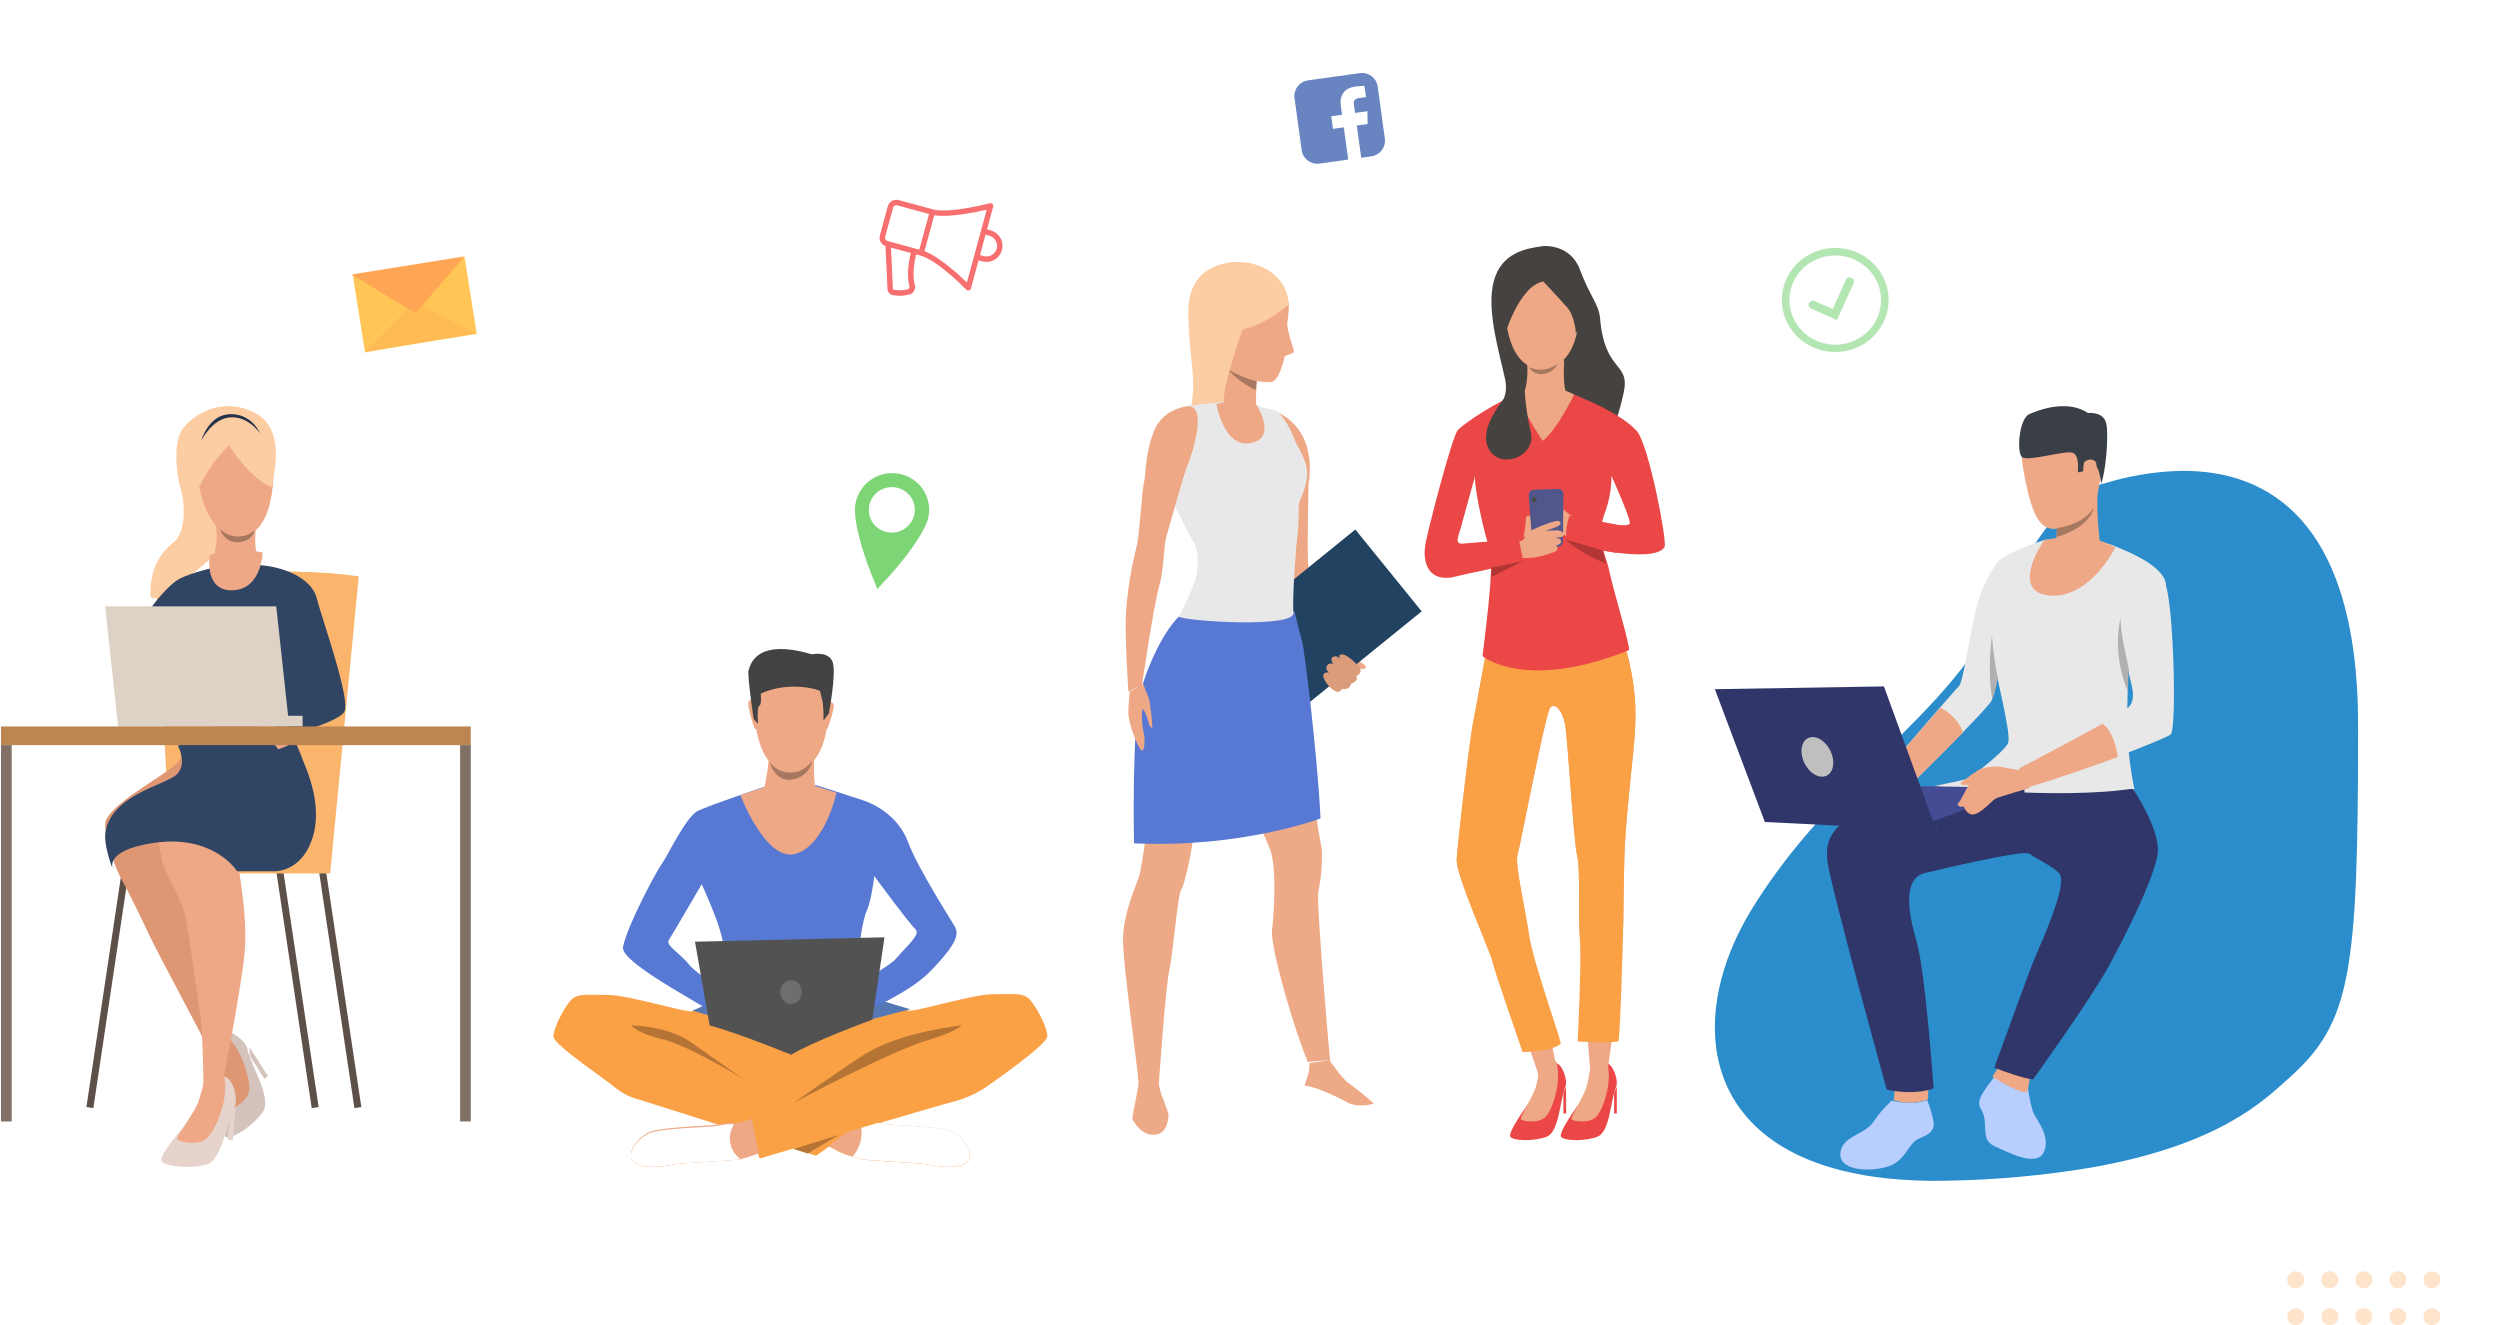 <svg width="881" height="467" viewBox="0 0 881 467" fill="none" xmlns="http://www.w3.org/2000/svg">
<g opacity="0.8" filter="url(#filter0_d)">
<path d="M479.251 25.766L460.928 28.32C457.894 28.743 455.77 31.549 456.187 34.585L458.705 52.914C459.123 55.95 461.923 58.07 464.958 57.647L475.111 56.232L473.55 44.871L469.733 45.403L469.125 40.974L472.942 40.442L472.493 37.177C471.974 33.397 474.019 31.01 477.397 30.539C479 30.316 480.409 30.236 480.818 30.237L481.361 34.19L479.035 34.533C477.184 34.791 476.958 35.698 477.134 36.978L477.522 39.803L481.893 39.194L481.929 43.704L478.131 44.233L479.692 55.593L483.28 55.093C486.315 54.67 488.438 51.864 488.021 48.828L485.503 30.499C485.086 27.463 482.285 25.343 479.251 25.766Z" fill="#4267B2"/>
</g>
<g filter="url(#filter1_d)">
<path d="M349.113 77.197L347.813 76.844L349.997 68.808C350.041 68.644 350.041 68.473 349.998 68.31C349.955 68.146 349.87 67.998 349.751 67.878C349.631 67.758 349.483 67.672 349.32 67.627C349.157 67.583 348.986 67.583 348.822 67.626C348.678 67.661 334.472 71.339 328.789 69.795L316.666 66.501C315.873 66.287 315.028 66.396 314.315 66.804C313.602 67.212 313.081 67.886 312.864 68.679L310.063 78.986C309.858 79.743 309.948 80.55 310.315 81.244C310.681 81.938 311.298 82.466 312.039 82.723L312.746 97.643C312.734 98.157 312.891 98.661 313.193 99.077C313.495 99.494 313.926 99.799 314.418 99.947C314.523 99.975 314.629 99.996 314.736 100.008C316.568 100.376 318.461 100.317 320.267 99.836C320.605 99.778 320.932 99.662 321.232 99.495C321.277 99.469 321.32 99.439 321.361 99.406C321.856 99.004 322.212 98.458 322.38 97.843C322.547 97.228 322.516 96.576 322.292 95.979C321.986 94.959 321.472 91.015 322.838 85.658L324.426 86.089C330.468 87.741 340.458 97.984 340.54 98.106C340.659 98.225 340.806 98.312 340.969 98.356C341.131 98.4 341.303 98.401 341.466 98.359C341.629 98.316 341.778 98.232 341.898 98.114C342.018 97.996 342.105 97.848 342.15 97.686L344.848 87.755L346.148 88.108C347.595 88.501 349.139 88.303 350.44 87.558C351.741 86.813 352.693 85.582 353.086 84.135C353.479 82.688 353.281 81.144 352.536 79.844C351.791 78.542 350.56 77.591 349.113 77.197ZM320.42 96.557L320.436 96.607C320.52 96.818 320.537 97.049 320.485 97.27C320.434 97.492 320.317 97.692 320.15 97.845C320.03 97.893 319.905 97.928 319.778 97.948L319.659 97.981C319.231 98.124 317.634 98.552 314.995 98.1L314.93 98.082C314.76 98.066 314.636 97.862 314.635 97.573L314 83.266L320.965 85.159C319.62 90.402 319.903 94.826 320.443 96.564L320.42 96.557ZM323.958 83.978L312.745 80.931C312.445 80.849 312.189 80.652 312.034 80.382C311.88 80.111 311.839 79.791 311.92 79.49L314.721 69.183C314.803 68.883 315 68.627 315.271 68.472C315.541 68.318 315.861 68.277 316.162 68.358L327.397 71.411L323.958 83.978ZM345.956 76.34L340.733 95.561C337.974 92.872 331.054 86.449 325.785 84.519L329.225 71.858C334.505 72.759 343.925 70.767 347.706 69.9L345.956 76.34ZM346.63 86.245L345.353 85.898L347.308 78.701L348.608 79.055C349.563 79.314 350.375 79.942 350.866 80.8C351.358 81.658 351.488 82.676 351.229 83.63C350.97 84.585 350.342 85.397 349.484 85.888C348.625 86.38 347.607 86.51 346.653 86.251L346.63 86.245Z" fill="#F76F6F"/>
</g>
<g filter="url(#filter2_d)">
<path d="M327.212 181.898C327.834 178.527 327.075 175.055 325.104 172.247C323.133 169.44 320.11 167.526 316.701 166.926C313.292 166.327 309.776 167.091 306.926 169.051C304.076 171.011 302.126 174.006 301.504 177.378C301.355 177.993 301.284 178.624 301.292 179.256C301.288 179.696 301.281 180.121 301.308 180.556C301.487 184.547 302.885 192.72 309.191 207.565C320.405 195.807 324.628 188.545 326.244 185.001C326.425 184.607 326.584 184.203 326.723 183.793C326.967 183.184 327.132 182.547 327.212 181.898ZM312.811 187.575C311.235 187.297 309.779 186.563 308.628 185.467C307.476 184.371 306.68 182.961 306.34 181.415C306 179.87 306.131 178.257 306.716 176.78C307.301 175.304 308.315 174.03 309.629 173.118C310.943 172.207 312.499 171.699 314.101 171.658C315.703 171.618 317.28 172.047 318.631 172.891C319.983 173.735 321.05 174.957 321.698 176.403C322.346 177.848 322.546 179.452 322.272 181.014C322.089 182.059 321.698 183.059 321.122 183.955C320.546 184.852 319.797 185.628 318.917 186.238C318.038 186.848 317.045 187.28 315.997 187.51C314.949 187.739 313.866 187.761 312.811 187.575Z" fill="#7DD576"/>
</g>
<g filter="url(#filter3_d)">
<path d="M647.351 112.762L638.225 108.768C638.048 108.691 637.887 108.58 637.752 108.442C637.617 108.303 637.511 108.139 637.44 107.96C637.296 107.597 637.303 107.193 637.458 106.835C637.614 106.478 637.906 106.196 638.27 106.053C638.634 105.91 639.04 105.916 639.399 106.071L645.846 108.858L650.499 98.582C650.66 98.225 650.956 97.947 651.323 97.809C651.69 97.67 652.097 97.682 652.455 97.843C652.812 98.003 653.091 98.298 653.231 98.663C653.37 99.028 653.357 99.434 653.197 99.79L647.351 112.762Z" fill="#B4E6B3"/>
</g>
<g filter="url(#filter4_d)">
<path d="M657.565 120.715C654.52 122.801 650.91 123.96 647.189 124.045C643.469 124.131 639.806 123.139 636.664 121.195C633.522 119.251 631.042 116.443 629.537 113.125C628.033 109.807 627.571 106.129 628.211 102.556C628.851 98.982 630.563 95.674 633.132 93.049C635.7 90.424 639.01 88.6 642.641 87.809C646.273 87.018 650.064 87.294 653.535 88.602C657.005 89.911 660 92.194 662.14 95.161C665.004 99.143 666.132 104.07 665.274 108.861C664.416 113.651 661.644 117.915 657.565 120.715ZM637.474 92.863C634.862 94.65 632.853 97.152 631.7 100.053C630.547 102.954 630.303 106.123 630.998 109.159C631.693 112.195 633.296 114.962 635.604 117.11C637.913 119.258 640.823 120.691 643.967 121.226C647.11 121.762 650.346 121.377 653.265 120.119C656.184 118.862 658.655 116.789 660.365 114.163C662.076 111.536 662.948 108.474 662.873 105.364C662.798 102.254 661.779 99.236 659.944 96.691C657.474 93.292 653.726 90.983 649.518 90.266C645.309 89.549 640.98 90.482 637.474 92.863Z" fill="#B4E6B3"/>
</g>
<g filter="url(#filter5_d)">
<path d="M163.735 90.706L124.323 96.949L128.598 123.931L168.01 117.688L163.735 90.706Z" fill="#FFC655"/>
<path d="M128.22 124.236L145.975 106.535L167.854 117.422L128.22 124.236Z" fill="#FFBC55"/>
<path d="M163.731 90.335L146.466 110.368L123.934 96.713L163.731 90.335Z" fill="#FFA655"/>
</g>
<g filter="url(#filter6_d)">
<path d="M831 251.882C831 339.296 828.514 356.409 806.557 375.992C797.954 383.665 782.142 399.591 736.488 407.526C720.05 410.248 703.434 411.766 686.774 412.067C679.399 412.282 672.017 412.005 664.679 411.239C659.402 410.68 654.169 409.758 649.019 408.479C598.849 395.92 595.162 352.959 617.05 316.828C622.811 307.475 629.303 298.592 636.466 290.262C647.21 277.593 658.727 266.345 669.167 255.843C678.834 246.183 687.478 237.129 693.789 228.242C696.343 224.704 698.558 220.933 700.404 216.98C700.809 216.06 701.219 215.182 701.633 214.344C703.014 211.502 704.395 208.824 705.776 206.161C708.413 201.261 711.093 196.776 713.689 192.76C715.746 189.558 717.762 186.647 719.613 184.08C723.044 179.254 726.77 174.645 730.771 170.279C730.771 170.279 731.365 170.003 732.456 169.547C733.036 169.299 733.768 169.009 734.624 168.678L735.715 168.264L736.916 167.822L738.118 167.408L739.637 166.898L740.59 166.594L741.17 166.415H741.391C749.553 163.869 758.009 162.384 766.551 161.999C795.303 160.881 831.041 175.082 831 251.882Z" fill="#2B8DCB"/>
</g>
<path d="M714.693 383.503C715.031 386.291 715.6 389.048 716.395 391.749C717.365 394.268 722.639 400.102 720.403 405.694C717.984 411.757 707.464 405.909 703.16 404.063C698.856 402.218 699.841 398.849 699.391 394.74C698.941 390.631 696.831 390.523 697.605 387.626C698.378 384.729 703.076 379.219 703.076 379.219L714.693 383.503Z" fill="#B7CEFF"/>
<path d="M704.74 375.455C704.74 375.455 702.057 379.334 702.141 379.45C702.224 379.565 713.616 386.686 714.412 384.414C714.85 382.937 715.15 381.42 715.307 379.884L704.74 375.455Z" fill="#EEA886"/>
<path d="M666.599 387.862C664.144 390.124 661.966 392.668 660.109 395.44C657.03 400.031 648.876 400.278 648.532 406.554C648.189 412.831 659.628 413.023 665.637 410.981C671.645 408.939 672.512 402.758 676.183 401.278C679.854 399.798 681.682 398.537 681.421 395.522C680.953 392.832 680.183 390.203 679.125 387.684C677.952 388.059 676.752 388.348 675.536 388.547C672.54 388.77 669.527 388.539 666.599 387.862Z" fill="#B7CEFF"/>
<path d="M707.782 216.866C707.782 216.866 705.493 230.531 703.67 239.467C703.231 241.985 702.613 244.469 701.82 246.9C701.285 248.048 696.981 252.653 691.718 258.064C682.466 267.56 670.239 279.516 670.239 279.516L665.456 270.471C665.456 270.471 676.311 257.777 683.672 249.319C687.085 245.397 689.73 242.391 690.224 241.954C691.759 240.587 693.555 227.06 696.063 215.924C697.317 209.69 699.887 203.793 703.602 198.625L707.782 216.866Z" fill="#E8E8E8"/>
<path d="M691.792 258.132C682.514 267.598 670.253 279.515 670.253 279.515L665.456 270.499C665.456 270.499 676.342 257.846 683.724 249.416C685.583 250.268 687.254 251.477 688.639 252.973C690.024 254.469 691.096 256.223 691.792 258.132Z" fill="#EEA886"/>
<path d="M667.854 382.98L667.337 387.645C671.29 389.02 675.517 388.945 679.432 387.431L679.564 383.286L667.854 382.98Z" fill="#EEA886"/>
<path d="M752.155 278.027C752.499 279.258 688.97 278.027 688.97 278.027C688.97 278.027 706.543 265.176 707.686 261.745C708.829 258.315 703.169 237.717 702.48 231.022C701.902 225.654 700.428 201.667 703.94 198.002C707.452 194.336 720.865 190.158 720.865 190.158L740.146 190.878C742.033 191.276 743.877 191.855 745.654 192.607C747.927 193.672 760.969 198.334 763.076 204.863C765.183 211.392 750.075 232.419 750.075 232.419L750.006 234.909C750.006 236.97 749.855 240.11 749.786 243.513C749.689 247.926 749.593 252.767 749.593 256.323C749.824 263.618 750.681 270.88 752.155 278.027Z" fill="#E8E8E8"/>
<path d="M751.698 278.106C751.698 278.106 760.345 290.76 760.455 299.393C760.565 308.026 745.117 336.957 742.79 341.088C735.754 353.536 716.478 380.367 716.478 380.367C716.478 380.367 713.159 380.285 702.778 376.25C702.778 376.25 715.61 340.813 717.235 337.135C724.119 321.53 727.975 310.468 725.661 307.792C723.348 305.116 717.015 302.426 715.197 300.848C713.38 299.269 681.477 306.859 678.145 307.71C669.499 309.947 673.437 324.948 675.392 331.673C678.6 342.927 681.395 383.565 681.395 383.565C681.395 383.565 675.227 386.186 664.872 383.976C664.872 383.976 644.605 310.592 643.958 303.291C643.311 295.989 642.98 283.953 692.933 274.812L751.698 278.106Z" fill="#303669"/>
<path d="M725.955 148.101C725.955 148.101 709.233 144.249 713.052 165.707C716.872 187.165 720.898 188.846 730.983 184.406C741.069 179.966 740.176 166.197 740.684 159.474C741.192 152.751 731.286 148.339 725.955 148.101Z" fill="#EEA886"/>
<path d="M721.891 195.871C721.891 195.871 729.18 203.683 740.703 196.583C740.703 196.583 738.12 179.632 739.486 171.382C740.851 163.133 724.447 184.174 724.447 184.174C724.663 184.283 724.799 185.077 724.839 186.199C724.864 187.319 724.805 188.439 724.663 189.551C724.325 192.287 723.487 195.187 721.891 195.871Z" fill="#EEA886"/>
<path d="M740.41 170.406C740.41 170.406 739.976 163.766 737.496 163.532C735.017 163.299 734.695 165.993 734.695 165.993L732.202 166.461C732.202 166.461 732.986 160.645 730.521 159.587C728.055 158.528 714.538 162.79 712.563 161.085C710.588 159.381 711.512 147.585 715.098 145.963C718.684 144.341 728.56 140.725 735.801 145.537C735.801 145.537 741.404 144.904 742.287 149.372C743.169 153.84 741.951 167.079 740.41 170.406Z" fill="#3A3F47"/>
<path d="M724.713 189.218C736.949 185.747 737.867 178.974 737.881 178.871C733.858 185.274 724.88 186.08 724.88 186.08C724.91 187.129 724.854 188.177 724.713 189.218Z" fill="#A77860"/>
<path d="M745.406 192.961C745.406 192.961 736.574 211.001 722.31 209.86C708.046 208.719 719.882 190.553 720.527 190.384C721.171 190.215 735.133 186.624 745.406 192.961Z" fill="#EEA886"/>
<path d="M681.445 277.027C681.445 277.027 725.369 282.025 751.99 277.853L701.146 271.99C701.146 271.99 700.829 273.211 681.445 277.027Z" fill="#E8E8E8"/>
<path d="M714.517 269.168L711.544 270.831C711.544 270.831 712.222 276.054 713.852 277.633L717.188 276.691C717.188 276.691 716.498 270.969 714.517 269.168Z" fill="#EEA886"/>
<path d="M764.992 258.77C764.347 259.526 755.737 262.99 746.016 266.728C732.738 271.841 717.772 276.693 717.772 276.693L714.366 269.381C714.366 269.381 730.047 260.859 740.634 254.867C745.645 252.05 749.504 249.782 750.053 249.26C751.756 247.638 752.195 245.026 750.945 240.491C749.696 235.955 746.826 215.078 746.483 212.632C746.14 210.186 747.293 203.698 753.348 203.369C759.404 203.039 762.534 204.743 762.534 204.743C762.534 204.743 764.058 205.375 765.198 220.15C766.338 234.925 766.53 256.984 764.992 258.77Z" fill="#E8E8E8"/>
<path d="M750.109 235.24C750.109 237.284 749.956 240.398 749.886 243.772C743.864 229.232 747.335 217.628 747.405 217.436C746.75 221.372 750.109 235.048 750.109 235.24Z" fill="#B0B0B0"/>
<path d="M704.02 239.06C703.579 241.612 702.957 244.13 702.16 246.594C700.122 236.692 701.954 224.02 701.954 224.02C702.344 229.07 703.034 234.092 704.02 239.06Z" fill="#B0B0B0"/>
<path d="M746.347 266.741C732.93 271.771 717.322 276.692 717.322 276.692L714.366 269.337C714.366 269.337 730.211 260.954 740.908 255.059C740.922 255.072 744.807 256.911 746.347 266.741Z" fill="#EEA886"/>
<path d="M713.426 277.616L651.347 276.693L682.688 292.683L713.426 277.616Z" fill="#444C94"/>
<path d="M682.914 292.682L713.426 280.728V277.633L680.505 289.628L682.914 292.682Z" fill="#303669"/>
<path d="M712.211 271.498C712.211 271.498 708.21 270.895 705.454 270.266C703.319 269.786 697.99 270.444 696.647 271.772C695.304 273.1 690.992 282.368 690.172 282.929C689.352 283.491 690.596 284.805 692.024 284.148C692.024 284.148 693.339 288.255 696.576 286.681C699.813 285.106 702.018 281.848 703.715 281.204C705.411 280.561 715.307 277.672 715.307 277.672C715.307 277.672 714.755 270.512 712.211 271.498Z" fill="#EEA886"/>
<path d="M698.157 271.051C697.056 271.568 695.99 272.158 694.968 272.817C694.313 273.359 691.626 275.361 690.985 275.834C690.345 276.307 691.96 277.642 696.75 275.57C701.54 273.498 698.157 271.051 698.157 271.051Z" fill="#EEA886"/>
<path d="M682.386 292.683L663.901 241.891L604.317 242.871L621.937 289.672L682.386 292.683Z" fill="#303669"/>
<g filter="url(#filter7_d)">
<path d="M643.744 273.322C646.247 272.07 646.799 268.1 644.976 264.453C643.153 260.807 639.646 258.865 637.143 260.117C634.639 261.368 634.087 265.339 635.91 268.985C637.733 272.632 641.24 274.574 643.744 273.322Z" fill="#BFBFBF"/>
</g>
<path d="M734.306 163.45C734.546 161.722 738.546 161.082 738.8 163.68C739.055 166.279 736.988 170.822 735.46 170.374C733.931 169.926 733.976 165.831 734.306 163.45Z" fill="#EEA886"/>
<path d="M369.047 365.343C368.621 368.294 350.857 380.731 347.353 383.188C344.416 385.126 341.22 386.642 337.86 387.691C328.243 390.23 267.67 408.282 267.67 408.282C267.546 407.646 267.343 407.028 267.065 406.443C264.798 407.349 262.477 407.925 261.007 408.392C258.753 409.092 240.866 409.655 237.198 410.369C233.529 411.083 226.207 412.194 223.253 409.38C220.299 406.566 225.08 400.512 229.174 398.961C233.268 397.41 248.23 396.916 250.84 396.696C253.45 396.476 257.036 395.433 258.726 395.996C259.262 396.174 261.625 395.488 264.606 394.459C264.537 393.36 264.51 392.674 264.51 392.674L280.405 388.089L277.465 359.961C277.465 359.961 284.335 333.879 312.018 353.784C312.018 353.784 318.186 355.596 320.261 356.159C320.493 356.194 320.729 356.194 320.962 356.159C325.179 355.843 343.287 350.366 349.813 350.366C356.86 350.366 359.114 349.94 361.641 351.217C364.169 352.494 369.459 362.35 369.047 365.343Z" fill="#FAA146"/>
<path d="M340.877 409.391C337.923 412.198 330.587 411.075 326.932 410.377C323.278 409.679 305.377 409.117 303.123 408.406C300.87 407.694 296.639 406.722 293.685 404.751C293.18 404.476 292.651 404.247 292.105 404.066L287.626 407.283L225.418 387.557C222.259 386.779 219.31 385.321 216.777 383.286C213.535 380.479 195.51 368.405 195.084 365.49C194.658 362.574 199.878 352.717 202.406 351.458C204.934 350.199 207.201 350.609 214.235 350.609C221.269 350.609 241.712 356.92 243.814 356.359C245.489 355.737 247.107 354.972 248.65 354.073C250.903 352.841 253.019 351.595 253.019 351.595C283.244 338.138 286.637 360.151 286.637 360.151L284.851 387.338C284.851 387.338 287.379 388.583 290.649 390.076L305.651 394.292L303.687 395.661C304.219 395.892 304.797 396 305.377 395.976C307.066 395.414 310.584 396.4 313.263 396.674C315.942 396.948 330.875 397.372 334.956 398.919C339.036 400.466 343.831 406.558 340.877 409.391Z" fill="#FAA146"/>
<path d="M248.826 353.822C250.922 353.975 265.074 362.133 268.426 364.169C263.322 361.496 243.97 356.135 243.97 356.135C245.652 355.506 247.277 354.732 248.826 353.822Z" fill="#5478B3"/>
<path d="M321.099 355.576C321.099 355.576 296.445 361.628 291.941 364.168C292.15 364.013 304.937 354.179 311.645 352.881C311.645 352.881 318.24 354.983 320.388 355.562C320.624 355.598 320.863 355.598 321.099 355.562V355.576Z" fill="#5478B3"/>
<path d="M340.872 409.329C337.908 412.232 330.546 411.071 326.878 410.349C323.211 409.627 305.246 409.046 302.984 408.309L300.627 407.587C298.13 406.922 295.738 405.891 293.526 404.528C293.019 404.244 292.489 404.007 291.941 403.82L303.233 395.45L303.564 395.209C304.098 395.448 304.677 395.559 305.259 395.535C306.955 394.954 310.485 395.974 313.173 396.257C315.862 396.54 330.849 396.979 334.944 398.58C339.039 400.18 343.837 406.397 340.872 409.329Z" fill="#EEA886"/>
<path d="M340.867 409.331C337.887 412.232 330.485 411.071 326.798 410.35C323.111 409.628 305.049 409.048 302.776 408.312L300.406 407.59C301.864 405.989 302.875 404.019 303.336 401.884C303.796 399.749 303.689 397.528 303.026 395.45L303.358 395.209C303.895 395.448 304.478 395.559 305.063 395.534C306.768 394.954 310.317 395.973 313.02 396.256C315.723 396.539 330.79 396.978 334.907 398.577C339.024 400.176 343.847 406.402 340.867 409.331Z" fill="white"/>
<g filter="url(#filter8_d)">
<path d="M336.527 326.576C336.293 326.096 323.428 306.003 319.998 296.759C316.568 287.515 308.139 283.345 304.186 282.042L297.602 279.903L287.602 276.693H271.073C271.073 276.693 265.357 278.6 259.297 280.712C253.705 282.66 247.823 284.827 245.84 285.787C241.708 287.844 234.724 302.574 233.319 304.261C231.914 305.948 221.047 326 219.545 333.708C218.333 339.688 253.98 357.216 254.972 359.466C256.101 358.218 261.294 353.253 261.294 353.253C261.294 353.253 259.627 352.21 257.286 350.674C266.845 351.113 290.192 350.29 293.539 350.455C294.259 350.5 294.981 350.5 295.701 350.455C296.734 351.209 303.428 357.079 303.428 357.079C303.428 357.079 319.957 350.221 327.491 342.637C338.111 331.815 337.656 328.976 336.527 326.576ZM242.865 339.908C239.338 335.683 234.476 333.132 235.702 331.267C236.928 329.402 247.286 311.572 247.286 311.572C247.286 311.572 252.658 323.284 254.173 329.402C255.688 335.519 255.55 338.289 254.93 340.182C254.041 342.733 253.522 345.398 253.388 348.096C249.049 345.229 244.393 341.855 242.782 339.921L242.865 339.908ZM315.715 337.891C314.337 339.455 308.828 342.925 303.924 345.778C303.552 342.376 302.987 337.027 302.919 335.107C302.822 332.199 304.048 323.861 305.549 320.665C307.051 317.469 308.098 308.76 308.098 308.76C308.098 308.76 320.577 325.644 322.546 327.413C324.516 329.182 320.315 332.611 315.632 337.905L315.715 337.891Z" fill="#5779D4"/>
</g>
<path d="M280.899 231.664C280.899 231.664 293.692 233.669 291.738 253.641C289.783 273.612 278.507 271.975 277.755 271.948C277.004 271.921 266.425 272.316 265.605 247.925C265.605 247.939 265.236 229.918 280.899 231.664Z" fill="#EEA886"/>
<path d="M291.761 248.184C291.761 248.184 293.175 246.725 293.74 248.184C294.305 249.643 291.761 256.215 291.676 256.589C291.676 256.589 291.408 257.165 291.068 256.844C290.729 256.522 291.761 248.184 291.761 248.184Z" fill="#EEA886"/>
<path d="M265.904 247.316C265.904 247.316 264.412 245.691 263.815 247.316C263.218 248.94 265.71 256.197 265.814 256.549C265.814 256.549 266.083 257.178 266.456 256.841C266.829 256.505 265.904 247.316 265.904 247.316Z" fill="#EEA886"/>
<path d="M292.074 251.431L290.21 253.91C290.259 251.811 290.176 249.711 289.959 247.623C289.653 246.764 289.208 244.16 288.957 243.551C288.707 242.942 277.827 239.881 268.088 244.437C268.088 244.437 268.505 248.343 267.587 248.689C266.668 249.035 267.114 255.059 267.114 255.059L265.583 253.342C265.583 253.342 263.232 237.749 263.816 236.114C264.401 234.48 266.237 224.717 286.077 230.575C286.077 230.575 292.255 229.273 293.493 233.511C294.731 237.748 292.074 251.431 292.074 251.431Z" fill="#434343"/>
<path d="M261.842 380.16C261.842 380.16 242.096 368.132 233.464 366.24C225.315 364.446 222.337 361.348 222.337 361.348C222.337 361.348 235.298 361.348 243.93 367.572C249.79 371.805 261.842 380.16 261.842 380.16Z" fill="#B57433"/>
<path d="M279.713 388.625C279.713 388.625 313.922 370.243 327.888 366.252C335.88 363.962 338.97 361.348 338.97 361.348C338.97 361.348 317.822 363.456 304.954 371.382C298.829 375.176 279.713 388.625 279.713 388.625Z" fill="#B57433"/>
<path d="M267.485 406.385C265.197 407.302 262.853 407.885 261.37 408.358C259.095 409.067 241.04 409.636 237.337 410.359C233.634 411.081 226.243 412.207 223.262 409.358C220.28 406.51 225.106 400.382 229.238 398.812C233.371 397.241 248.487 396.755 251.121 396.533C253.756 396.31 257.376 395.254 259.081 395.824C259.622 396.005 262.008 395.31 265.017 394.268C265.128 396.06 267.485 406.385 267.485 406.385Z" fill="#EEA886"/>
<path d="M279.713 404.614L313.574 394.413L306.882 392.387C306.882 392.387 279.824 402.321 279.713 404.614Z" fill="#FAA146"/>
<path d="M279.713 404.897L295.703 399.912L284.624 406.496L279.713 404.897Z" fill="#B57433"/>
<path d="M260.901 408.447C258.654 409.134 240.815 409.685 237.157 410.385C233.499 411.085 226.196 412.175 223.25 409.416C220.305 406.658 225.073 400.723 229.156 399.203C233.239 397.682 248.173 397.211 250.776 396.996C253.379 396.781 256.955 395.758 258.64 396.31C257.392 398.241 256.931 400.563 257.35 402.813C257.769 405.064 259.037 407.076 260.901 408.447Z" fill="white"/>
<path d="M250.071 361.346L244.911 331.859L311.693 330.307L307.395 359.326C307.395 359.326 286.083 367.158 278.842 371.693C278.842 371.734 260.556 364.19 250.071 361.346Z" fill="#525252"/>
<path d="M278.772 353.823C280.85 353.823 282.535 351.928 282.535 349.59C282.535 347.252 280.85 345.357 278.772 345.357C276.694 345.357 275.01 347.252 275.01 349.59C275.01 351.928 276.694 353.823 278.772 353.823Z" fill="#6E6E6E"/>
<path d="M287.353 276.992C286.545 275.228 286.935 266.597 286.935 266.597C286.935 266.597 270.331 262.526 270.805 265.634C271.278 268.741 269.412 277.372 269.412 277.372L260.901 280.208C260.901 280.208 269.969 303.941 280.402 300.874C290.835 297.808 294.763 279.353 294.763 279.353L287.353 276.992Z" fill="#EEA886"/>
<path d="M271.248 268.606C272.123 269.74 273.207 270.654 274.426 271.284C275.646 271.915 276.972 272.248 278.317 272.263C281.294 272.263 283.333 271.447 286.297 268.229C286.297 268.229 285.114 274.272 278.331 274.786C278.331 274.786 273.491 275.572 271.248 268.606Z" fill="#A77860"/>
<path d="M543.745 86.724C543.745 86.724 553.304 85.731 556.758 95.004C560.211 104.277 563.444 107.258 563.858 112.101C565.502 131.71 574.674 127.28 572.146 138.582C569.618 149.883 567.781 151.594 567.781 151.594L545.872 147.289L523.673 147.358C523.673 147.358 532.362 143.025 530.428 133.793C528.494 124.562 523.673 109.438 526.395 99.13C529.116 88.822 538.095 87.511 543.745 86.724Z" fill="#464240"/>
<path d="M538.034 389.719C538.034 389.719 531.247 399.073 532.238 400.579C533.229 402.086 540.573 402.305 545.053 400.579C549.532 398.854 549.641 387.705 551.677 382.912C552.533 380.912 550.713 374.982 548.161 374.558C546.264 374.394 544.356 374.71 542.609 375.475C542.609 375.475 545.27 382.309 538.034 389.719Z" fill="#EB4747"/>
<path d="M542.705 374.982C542.393 377.616 541.925 380.229 541.304 382.806C540.421 386.043 535.698 393.412 535.908 394.307C536.118 395.201 542.075 396.011 544.499 393.71C546.924 391.41 548.802 384.737 549.012 380.704C549.176 378.464 548.991 376.212 548.465 374.031C548.465 374.031 545.06 372.526 542.705 374.982Z" fill="#EEA886"/>
<path d="M551.891 382.98V392.386H550.95V385.115L551.891 382.98Z" fill="#EB4747"/>
<path d="M555.906 389.719C555.906 389.719 549.118 399.073 550.109 400.579C551.1 402.086 558.444 402.305 562.924 400.579C567.404 398.854 567.512 387.705 569.549 382.912C570.404 380.912 568.585 374.982 566.019 374.558C564.122 374.394 562.214 374.71 560.467 375.475C560.467 375.475 563.128 382.309 555.906 389.719Z" fill="#EB4747"/>
<path d="M560.569 374.982C560.257 377.616 559.79 380.229 559.169 382.806C558.287 386.043 553.569 393.412 553.779 394.307C553.989 395.201 559.953 396.011 562.361 393.71C564.769 391.41 566.659 384.737 566.883 380.704C567.047 378.464 566.862 376.212 566.337 374.031C566.337 374.031 562.935 372.526 560.569 374.982Z" fill="#EEA886"/>
<path d="M569.763 382.98V392.386H568.822V385.115L569.763 382.98Z" fill="#EB4747"/>
<path d="M525.583 219.425C525.583 219.425 520.438 247.998 519.042 255.151C517.647 262.304 513.761 296.913 513.337 302.799C512.913 308.684 526.034 336.994 526.855 338.951C540.538 371.644 542.152 379.046 542.152 379.046C542.152 379.046 546.654 381.885 548.734 378.495C549.363 377.461 540.292 339.971 538.8 329.565C537.432 319.917 533.792 304.962 534.764 301.558C535.735 298.154 544.643 251.388 546.312 249.417C547.981 247.446 550.485 250.534 551.457 254.93C552.428 259.327 554.522 296.831 555.767 301.599C557.012 306.368 556.054 322.481 556.738 330.544C557.422 338.607 560.337 376.62 560.337 376.62C560.337 376.62 565.947 377.626 566.494 376.73C567.041 375.834 571.967 334.582 572.049 324.92C572.131 315.258 572.336 301.916 572.61 297.726C575.182 257.646 580.053 252.408 571.543 223.56C550.731 153.019 525.583 219.425 525.583 219.425Z" fill="#EEA886"/>
<path d="M525.583 219.343C525.583 219.343 520.438 247.828 519.043 254.959C517.647 262.091 513.761 296.594 513.337 302.461C512.913 308.328 525.583 336.552 525.857 338.655C526.13 340.757 536.556 370.753 536.556 370.753C536.556 370.753 547.092 370.574 549.965 367.826C550.54 367.277 540.292 339.52 538.8 329.146C537.432 319.527 533.793 304.618 534.764 301.224C535.735 297.83 544.643 251.208 546.312 249.243C547.981 247.278 550.485 250.356 551.457 254.739C552.428 259.122 554.522 296.511 555.767 301.266C557.012 306.02 556.054 322.083 556.738 330.121C557.422 338.16 555.972 367.016 555.972 367.016C555.972 367.016 569.764 367.744 570.325 366.837C570.886 365.93 571.912 334.134 572.049 324.501C572.186 314.869 572.336 301.568 572.61 297.391C575.182 257.432 580.053 252.211 571.543 223.451C550.732 153.139 525.583 219.343 525.583 219.343Z" fill="#FAA146"/>
<g filter="url(#filter9_d)">
<path d="M574.031 229.115C574.846 228.784 568.339 207.346 567.054 200.926C565.894 195.139 561.929 189.903 565.797 179.997C567.188 176.045 567.889 171.883 567.869 167.694C567.869 167.694 573.796 180.728 574.348 184.089C574.901 187.451 553.889 181.334 553.627 181.802C553.074 182.684 552.453 188.36 552.453 190.331C552.453 191.956 582.968 199.148 586.588 192.769C587.61 190.964 580.979 156.369 576.711 151.753C569.693 144.189 551.237 137.742 551.237 137.742C551.237 137.742 546.181 134.986 537.285 137.838C528.388 140.69 515.928 149.232 513.801 151.478C511.673 153.724 503.026 187.506 502.28 191.874C501.575 196.007 501.851 204.646 511.273 203.543L536.705 197.743L535.13 190.014L516.066 191.515C512.171 192.177 514.035 188.76 514.533 186.872C515.03 184.985 519.796 167.818 519.796 167.818C519.52 172.585 523.125 188.223 524.99 193.637C526.855 199.052 522.725 228.081 522.435 231.222C522.379 231.264 537.685 243.801 574.031 229.115Z" fill="#EB4747"/>
</g>
<path d="M554.713 139.032C554.713 139.032 548.663 151.653 543.613 155.357C543.613 155.357 534.511 141.578 534.978 138.399C534.964 138.399 545.052 133.833 554.713 139.032Z" fill="#EEA886"/>
<path d="M555.377 182.453C554.026 181.939 552.781 181.179 551.702 180.212C550.928 179.154 548.359 178.514 546.452 179.085C544.545 179.655 545.595 187.909 545.595 187.909L555.653 189.218L555.377 182.453Z" fill="#EEA886"/>
<path d="M536.842 189.218C537.342 187.095 537.636 184.94 537.72 182.776C537.438 181.768 539.775 180.761 540.107 183.244C540.438 185.727 540.604 187.302 540.604 187.302L536.842 189.218Z" fill="#EEA886"/>
<path d="M541.791 192.979L549.069 192.662C549.518 192.644 549.944 192.445 550.258 192.108C550.573 191.771 550.751 191.32 550.758 190.849L550.95 174.145C550.954 173.896 550.91 173.649 550.819 173.419C550.729 173.189 550.595 172.981 550.426 172.808C550.256 172.634 550.054 172.498 549.833 172.409C549.611 172.32 549.375 172.279 549.138 172.289L540.417 172.591C540.18 172.6 539.948 172.659 539.733 172.764C539.518 172.87 539.326 173.02 539.168 173.206C539.011 173.391 538.89 173.608 538.815 173.844C538.739 174.079 538.71 174.328 538.728 174.576L539.964 191.295C540.003 191.768 540.214 192.208 540.555 192.521C540.895 192.835 541.338 192.999 541.791 192.979Z" fill="#51578C"/>
<path d="M537.196 189.585C537.196 189.585 537.062 188.118 539.867 186.772C543.579 184.996 548.52 183.179 549.362 183.65C550.577 184.323 549.949 185.251 547.612 186.032L544.501 187.055C544.501 187.055 549.081 186.611 550.11 187.162C551.138 187.714 551.191 188.993 550.443 189.208C549.61 189.376 548.767 189.489 547.92 189.545C547.92 189.545 549.869 189.625 550.056 190.406C550.203 190.985 550.27 191.819 548.427 192.169C548.602 192.337 548.729 192.55 548.793 192.785C548.858 193.02 548.858 193.268 548.794 193.503C548.729 193.737 548.603 193.95 548.427 194.118C548.252 194.286 548.035 194.403 547.799 194.457C545.561 195.38 543.227 196.048 540.842 196.449C537.009 196.782 533.157 196.832 529.317 196.597L532.602 190.998C533.639 191.077 534.681 190.982 535.687 190.715C537.33 190.137 537.196 189.585 537.196 189.585Z" fill="#EEA886"/>
<path d="M535.244 190.158L536.841 197.787L520.55 201.445L519.911 191.341L535.244 190.158Z" fill="#EB4747"/>
<path d="M553.121 181.693C552.129 184.449 551.73 187.386 551.949 190.31C557.724 192.415 563.691 193.939 569.762 194.862V184.909L553.121 181.693Z" fill="#EB4747"/>
<path d="M536.842 197.684L525.554 203.327C525.637 202.092 525.692 201.018 525.719 199.981L536.842 197.684Z" fill="#B33636"/>
<path d="M566 198.624C556.888 194.921 553.244 191.557 552.195 190.512C552.087 190.399 551.986 190.282 551.891 190.158L564.826 194.016C565.199 195.627 565.613 197.14 566 198.624Z" fill="#B33636"/>
<path d="M545.511 92.436C545.511 92.436 558.273 94.247 556.408 112.833C554.543 131.419 543.27 129.95 542.491 129.922C541.711 129.895 531.19 130.307 530.272 107.631C530.202 107.672 529.826 90.898 545.511 92.436Z" fill="#EEA886"/>
<path d="M551.24 127.028C551.24 127.028 550.455 136.452 552.33 139.346C554.205 142.241 550.73 146.078 543.575 144.732C536.419 143.385 536.847 139.454 536.847 139.454C537.969 136.053 538.436 132.479 538.225 128.912C537.729 124.227 551.24 127.028 551.24 127.028Z" fill="#EEA886"/>
<path d="M543.838 99.18C543.838 99.18 549.641 105.298 552.333 108.412C555.025 111.525 555.336 117.507 555.336 117.507C555.336 117.507 559.868 111.933 558.042 105.448C556.215 98.963 551.657 86.414 540.294 90.221C528.931 94.027 528.511 111.158 529.85 119.615C529.769 119.669 534.883 100.934 543.838 99.18Z" fill="#464240"/>
<path d="M538.723 129.374C540.406 130.139 542.239 130.422 544.049 130.195C545.859 129.968 547.587 129.24 549.069 128.078C548.536 129.099 547.787 129.965 546.886 130.603C545.985 131.241 544.957 131.632 543.889 131.745C542.911 131.946 541.901 131.829 540.983 131.407C540.065 130.986 539.279 130.279 538.723 129.374Z" fill="#A77860"/>
<path d="M537.074 132.781C537.074 132.781 519.964 148.174 524.411 157.769C528.194 165.993 541.629 160.935 539.42 152.286C537.984 145.882 537.198 139.347 537.074 132.781Z" fill="#464240"/>
<path d="M540.604 176.991C541.123 176.991 541.545 176.569 541.545 176.05C541.545 175.531 541.123 175.109 540.604 175.109C540.084 175.109 539.663 175.531 539.663 176.05C539.663 176.569 540.084 176.991 540.604 176.991Z" fill="#48484D"/>
<path d="M124.897 390.505L112.287 306.223L114.713 305.852L127.337 390.133L124.897 390.505Z" fill="#5C5049"/>
<path d="M109.847 390.505L97.237 306.223L99.664 305.852L112.287 390.133L109.847 390.505Z" fill="#5C5049"/>
<path d="M32.895 390.505L30.455 390.133L43.079 305.852L45.505 306.223L32.895 390.505Z" fill="#5C5049"/>
<path d="M116.36 307.732L126.396 203.244C126.396 203.244 108.794 200.971 98.143 201.536L82.188 307.732H116.36Z" fill="#FAB46C"/>
<path d="M116.05 302.088H82.188V307.731H116.05V302.088Z" fill="#FAB46C"/>
<path d="M60.224 303.029L54.911 203.772C54.911 203.772 99.192 199.009 126.396 203.113L60.224 303.029Z" fill="#FAB46C"/>
<path d="M95.47 171.225C95.47 171.225 102.22 151.373 89.336 145.222C76.452 139.071 65.525 147.968 63.458 152.773C61.39 157.578 61.938 166.338 63.704 172.434C65.47 178.53 65.21 187.824 61.376 190.927C57.542 194.03 52.805 199.165 53.038 209.695C53.188 216.217 78.615 193.028 78.615 193.028L95.47 171.225Z" fill="#FCCCA2"/>
<path d="M78.042 385.775C78.042 385.775 77.683 399.895 79.644 400.752C81.604 401.61 89.308 396.686 92.635 391.832C95.962 386.978 88.424 375.665 87.113 369.428C86.588 366.814 80.665 362.112 77.78 363.467C75.742 364.626 74.024 366.275 72.782 368.266C72.782 368.266 80.21 373.3 78.042 385.775Z" fill="#D4C3BD"/>
<path d="M72.782 368.014C74.285 370.782 75.611 373.634 76.754 376.554C78.103 380.279 78.364 390.626 79.204 391.344C80.045 392.061 86.758 388.846 87.656 384.97C88.555 381.093 85.83 373.381 83.307 369.325C81.913 367.045 80.152 364.988 78.088 363.227C78.088 363.227 73.493 364.082 72.782 368.014Z" fill="#DE9673"/>
<path d="M87.832 368.871L94.416 379.244L93.173 380.158L88.083 372.143L87.832 368.871Z" fill="#D4C3BD"/>
<path d="M62.7 258.836C62.7 258.836 66.042 264.482 62.7 268.598C59.359 272.715 36.875 284.019 37.041 290.546C37.206 297.072 41.317 307.302 42.802 309.822C44.287 312.342 49.678 323.178 52.579 329.47C55.481 335.762 71.831 365.888 75.021 372.676C78.212 379.464 76.259 345.511 76.259 345.511L59.854 297.32L98.178 259.938C98.178 259.938 93.516 249.735 62.7 258.836Z" fill="#DE9673"/>
<g filter="url(#filter10_d)">
<path d="M77.752 195.41C77.752 195.41 67.105 197.734 62.876 200.181C58.648 202.628 49.267 213.776 49.267 218.656C49.267 223.537 90.315 227.982 90.315 227.982L98.097 256C98.097 256 118.841 250.997 121.32 246.851C123.8 242.705 113.152 213.205 111.678 206.992C110.205 200.78 102.436 196.579 93.772 195.383C88.455 194.679 83.067 194.688 77.752 195.41Z" fill="#2F4563"/>
</g>
<path d="M102.451 259.764C102.451 259.764 101.705 264.639 103.695 266.67C105.686 268.7 114.754 280.771 109.971 292.594C105.534 303.45 96.908 303.243 96.908 303.243H83.582C83.582 303.243 87.453 322.787 86.209 335.673C84.965 348.559 79.145 377.964 78.951 379.484C78.758 381.003 73.311 385.616 71.708 383.268C71.708 383.268 71.556 365.561 70.685 358.863C69.814 352.164 66.123 325.425 65.004 321.461C63.884 317.497 57.318 305.48 57.318 304.251C57.318 303.022 50.904 283.616 64.907 278.672C78.91 273.727 83.873 259.86 102.451 259.764Z" fill="#EEA886"/>
<path d="M65.114 396.635C65.114 396.635 55.827 407.229 56.874 409.127C57.922 411.024 67.027 412.007 72.766 410.369C78.505 408.731 79.748 395.352 82.709 389.782C83.966 387.461 82.29 380.225 79.162 379.406C76.822 379.028 74.422 379.225 72.18 379.979C72.18 379.979 74.735 388.416 65.114 396.635Z" fill="#E6D3CC"/>
<path d="M72.215 379.614C71.596 382.626 70.796 385.597 69.819 388.513C68.457 392.174 62.262 400.243 62.439 401.304C62.616 402.366 69.505 403.849 72.569 401.413C75.632 398.977 78.423 391.452 79.063 386.799C79.467 384.229 79.467 381.612 79.063 379.042C79.063 379.042 75.115 376.987 72.215 379.614Z" fill="#EEA886"/>
<path d="M83.129 389.564L82.055 401.792L80.307 401.667L81.135 392.214L83.129 389.564Z" fill="#E6D3CC"/>
<g filter="url(#filter11_d)">
<path d="M109.732 292.433C105.622 303.426 96.783 303.027 96.783 303.027H83.574C83.574 303.027 78.093 294.275 64.555 292.763C61.164 292.41 57.743 292.493 54.373 293.011H54.236C36.299 295.676 39.766 302.271 39.821 302.45C38.327 298.795 36.765 292.997 37.081 289.864C38.807 275.629 59.32 272.648 62.65 268.539C65.98 264.431 62.65 258.798 62.65 258.798C93.371 249.716 98.003 260.034 98.003 260.034C99.373 259.842 102.799 257.85 104.265 257.85C104.265 257.85 105.8 261.216 106.882 264.253C107.951 266.946 114.254 280.562 109.732 292.433Z" fill="#2F4563"/>
</g>
<path d="M97.355 213.674L101.941 256.001H41.625L37.04 213.674H97.355Z" fill="#DED1C5"/>
<path d="M106.644 252.238H96.297V256.001H106.644V252.238Z" fill="#DED1C5"/>
<path d="M165.901 256H0.356V262.584H165.901V256Z" fill="#BC8551"/>
<path d="M84.31 149.035C84.31 149.035 98.061 152.971 96.107 171.47C94.153 189.969 85.153 189.015 84.31 189.179C83.466 189.342 72.794 189.996 69.433 167.56C66.073 145.125 84.31 149.035 84.31 149.035Z" fill="#EEA886"/>
<path d="M90.135 185.853C90.135 185.853 89.45 191.908 90.595 195.662C91.74 199.416 75.591 199.523 75.604 196.429C75.604 192.917 77.249 189.984 75.709 183.956C74.169 177.928 90.135 185.853 90.135 185.853Z" fill="#EEA886"/>
<path d="M80.68 156.913C80.68 156.913 88.076 168.888 95.847 171.662C95.847 171.662 100.086 151.577 82.557 147.373C65.028 143.169 67.752 167.657 69.059 174.168C71.77 167.688 75.72 161.822 80.68 156.913Z" fill="#FCCCA2"/>
<path d="M77.485 186.395C79.095 187.999 81.232 188.946 83.488 189.054C85.744 189.163 87.96 188.426 89.713 186.984C89.713 186.984 89.145 190.605 84.168 191.068C79.191 191.531 77.485 186.395 77.485 186.395Z" fill="#A77860"/>
<path d="M70.901 155.357C70.901 155.357 74.748 147.422 81.234 147.071C87.719 146.719 91.594 152.722 91.594 152.722C90.683 150.637 89.217 148.883 87.377 147.68C85.537 146.478 83.405 145.879 81.248 145.958C73.429 145.958 70.901 155.357 70.901 155.357Z" fill="#23344A"/>
<path d="M92.534 194.675C92.534 194.675 92.3 207.634 82.031 208.02C71.762 208.406 73.909 195.613 73.909 195.613C73.909 195.613 81.425 192.539 92.534 194.675Z" fill="#EEA886"/>
<path d="M165.901 262.584H162.139V395.208H165.901V262.584Z" fill="#807066"/>
<path d="M4.119 262.584H0.356V395.208H4.119V262.584Z" fill="#807066"/>
<path d="M449.366 145.01C449.366 145.01 462.333 148.866 461.561 166.719C460.788 184.572 449.366 145.01 449.366 145.01Z" fill="#EEA886"/>
<path d="M448.115 145.01C448.115 145.01 449.13 146.383 447.855 155.279C446.58 164.175 448.993 167.882 449.226 171.575C449.459 175.268 453.846 199.156 453.955 200.214C454.065 201.271 454.654 213.942 456.341 217.361C458.027 220.779 470.447 239.849 470.612 240.81C470.776 241.771 476.644 237.487 476.644 237.487C476.644 237.487 465.498 214.258 464.772 211.965C463.881 209.124 461.125 202.081 460.961 198.388C460.549 189.381 461.358 168.445 461.043 163.887C460.522 155.306 453.805 146.383 448.115 145.01Z" fill="#EEA886"/>
<path d="M464.706 221.197C464.706 221.197 466.727 225.468 467.937 225.741C469.147 226.014 470.556 227.433 471.595 227.87C472.634 228.307 475.865 228.539 476.719 229.357C477.458 230.674 478.295 231.937 479.224 233.137C480.021 233.738 481.786 234.761 481.245 235.402C480.704 236.044 478.868 235.539 478.868 235.539C479.057 235.696 479.194 235.902 479.265 236.131C479.336 236.361 479.336 236.605 479.267 236.835C478.697 238.2 477.73 238.282 477.73 238.282C477.73 238.282 478.043 239.319 477.644 239.837C477.452 240.146 477.192 240.41 476.882 240.613C476.572 240.816 476.22 240.951 475.851 241.011C475.746 241.543 475.455 242.024 475.025 242.375C474.728 242.606 474.374 242.758 473.998 242.818C473.621 242.878 473.234 242.843 472.876 242.717C472.876 242.717 471.922 243.986 471.026 243.74C470.284 243.424 469.597 243.001 468.99 242.485C466.087 239.685 463.81 236.346 462.301 232.673C461.202 229.738 459.699 226.957 457.832 224.404L464.706 221.197Z" fill="#EEA987"/>
<path d="M500.995 215.438L477.609 186.6L429.485 225.625L452.871 254.463L500.995 215.438Z" fill="#214361"/>
<path d="M478.782 234.767C478.782 234.767 474.918 230.604 472.992 230.604C471.067 230.604 472.379 232.269 472.379 232.269C472.379 232.269 471.11 230.687 469.741 231.519C468.372 232.352 469.998 234.128 469.998 234.128C469.825 233.999 469.627 233.906 469.416 233.854C469.205 233.802 468.985 233.792 468.77 233.826C468.555 233.86 468.349 233.936 468.166 234.05C467.982 234.164 467.824 234.314 467.702 234.489C466.69 235.877 468.372 236.987 468.372 236.987C468.372 236.987 465.82 236.626 466.376 238.652C466.777 239.763 467.4 240.786 468.211 241.66C469.021 242.534 470.002 243.243 471.096 243.745C471.096 243.745 472.151 244.037 473.035 242.691C473.356 242.815 473.702 242.865 474.046 242.836C474.39 242.808 474.722 242.702 475.017 242.527C475.312 242.352 475.561 242.113 475.744 241.828C475.927 241.543 476.039 241.221 476.073 240.887C476.073 240.887 478.924 240.262 477.969 238.111C478.321 238.022 478.641 237.842 478.895 237.59C479.149 237.337 479.328 237.021 479.412 236.677C479.495 236.333 479.481 235.973 479.37 235.637C479.259 235.3 479.056 234.999 478.782 234.767Z" fill="#DB9C7C"/>
<path d="M437.098 92.365C437.098 92.365 418.22 90.787 418.738 110.776C419.257 130.766 422.407 133.773 418.738 147.845C415.069 161.918 437.139 139.827 437.139 139.827L437.098 92.365Z" fill="#FCCCA2"/>
<path d="M416.73 216.778C416.73 216.778 409.76 225.676 407.314 231.572C404.868 237.468 400.754 250.37 401.301 260.365C401.848 270.36 405.127 289.158 404.171 293.381C403.214 297.604 402.258 306.393 401.233 309.409C400.208 312.426 396.108 321.187 395.766 330.236C395.425 339.286 401.506 379.006 401.233 382.708C400.959 386.41 408.202 384.217 408.202 384.217C408.202 384.217 410.662 348.321 412.029 342.151C413.395 335.981 415.035 315.031 416.265 313.523C417.495 312.014 420.857 296.398 420.365 293.93C419.873 291.462 433.771 254.469 434.591 247.079C435.411 239.689 455.95 216.764 455.95 216.764C443.199 212.639 429.478 212.644 416.73 216.778Z" fill="#EEA987"/>
<path d="M450.368 216.254C450.519 217.979 450.775 219.693 451.136 221.386C451.548 222.765 461.01 257.915 461.956 271.42C462.748 280.766 464.03 290.063 465.796 299.272C466.016 304.312 465.601 309.36 464.562 314.295C463.739 316.778 468.676 375.365 469.087 376.745C469.499 378.124 465.796 378.538 463.191 378.124C460.585 377.71 447.434 335.112 448.257 327.952C449.079 320.792 449.902 305.494 447.571 299.286C445.24 293.078 424.272 248.079 424.134 245.32C423.997 242.561 415.07 195.134 450.368 216.254Z" fill="#EEA987"/>
<path d="M408.038 380.017C408.279 382.085 408.733 384.121 409.393 386.091C410.124 387.392 412.102 394.02 413.037 395.265C413.971 396.51 415.949 405.809 413.037 406.916C410.124 408.023 403.27 409.891 400.954 406.169C399.034 403.118 398.237 399.469 398.705 395.874C399.071 393.023 401.834 379.934 401.807 378.633C401.78 377.332 408.038 380.017 408.038 380.017Z" fill="#EEA987"/>
<path d="M411.777 392.387C411.777 392.387 412.102 399.907 406.527 399.907C400.952 399.907 398.476 393.064 398.476 393.064C398.476 393.064 396.58 396.421 398.476 403.595C400.372 410.77 408.31 409.271 410.079 409.012C411.847 408.753 420.266 406.534 411.777 392.387Z" fill="white"/>
<path d="M468.053 373.574C468.053 373.574 471.978 380.438 474.299 381.81C477.197 383.54 482.824 389.085 484.793 389.332C486.763 389.579 493.824 390.815 492.46 394.713C491.334 397.898 474.482 397.459 472.569 395.853C470.655 394.247 464.986 388.509 462.722 388.632C460.457 388.756 461.315 396.868 461.315 396.868H458.825C458.825 396.868 457.953 388.934 457.854 387.575C457.545 383.54 460.499 380.561 460.668 378.269C460.837 375.976 460.935 374.247 460.935 374.247L468.053 373.574Z" fill="white"/>
<path d="M484.168 388.893C484.168 388.893 478.716 390.695 474.626 388.394C470.537 386.093 462.521 382.608 459.713 382.582C459.713 382.582 461.24 378.058 461.281 377.545C461.321 377.033 461.485 374.652 461.485 374.652L468.437 373.574C468.437 373.574 472.949 379.965 474.94 381.464C478.151 383.78 481.231 386.26 484.168 388.893Z" fill="#EEA987"/>
<path d="M456.202 215.545C456.202 215.545 458.151 223.709 458.878 226.081C459.606 228.453 464.218 265.331 465.357 288.404C465.357 288.404 437.686 298.941 399.625 297.189C399.625 297.189 398.705 254.808 402.192 242.824C405.678 230.839 412.019 219.613 416.796 216.151C421.05 213.09 456.202 215.545 456.202 215.545Z" fill="#5779D4"/>
<g filter="url(#filter12_d)">
<path d="M460.635 167.379C460.317 172.262 458.331 175.397 457.875 177.158C457.42 178.92 457.875 182.984 457.365 187.034C456.854 191.085 455.295 210.421 455.819 215.928C456.344 221.435 418.206 218.952 415.308 217.315C415.308 217.315 421.724 205.774 421.904 200.989C421.904 199.352 422.938 194.233 420.248 190.488C418.868 188.519 416.191 182.166 413.569 177.63C412.548 175.84 411.486 174.065 410.741 172.747C410.098 171.55 409.589 170.284 409.223 168.974C409.223 168.974 407.526 147.765 412.176 145.394C415.748 143.394 419.774 142.357 423.863 142.384C426.414 142.298 428.947 141.916 431.41 141.246L442.063 142.384C444.106 143.349 446.276 144.017 448.506 144.367C451.197 144.575 454.481 150.443 456.109 154.701C457.475 158.155 460.938 162.566 460.635 167.379Z" fill="#E8E8E8"/>
</g>
<path d="M418.637 143.129C418.637 143.129 410.029 143.835 406.788 151.603C403.548 159.37 403.83 167.276 403.125 170.142C402.421 173.008 401.392 189.65 400.66 192.101C398.727 199.657 397.445 207.359 396.827 215.126C396.264 224.347 397.659 243.772 397.659 243.772L402.421 241.502C402.421 241.502 406.648 212.689 408.507 206.597C410.085 201.391 410.085 192.53 410.973 189.332C411.861 186.134 417.257 166.874 418.13 164.936C419.469 161.973 426.02 143.032 418.637 143.129Z" fill="#EEA886"/>
<path d="M435.465 94.446C439.652 93.743 443.95 94.685 447.447 97.073C450.944 99.461 453.364 103.107 454.192 107.236C454.186 109.309 454.014 111.378 453.679 113.425C453.152 116.175 456.454 123.766 455.885 124.22C454.887 124.736 453.842 125.155 452.764 125.472C452.764 125.472 450.96 134.369 447.908 134.631C444.857 134.892 433.093 133.847 426.448 123.794C419.804 113.741 416.253 97.568 435.465 94.446Z" fill="#EEA886"/>
<path d="M443.458 131.472C443.458 131.472 443.22 132.735 442.996 134.58C442.885 135.524 442.773 136.62 442.703 137.786C442.507 141.005 442.605 144.724 443.723 147.097C443.723 147.097 437.701 150.733 431.273 141.838C431.273 141.838 431.916 130.806 428.213 124.95C424.51 119.094 443.458 131.472 443.458 131.472Z" fill="#EEA886"/>
<path d="M454.069 107.416C454.069 107.416 446.983 113.662 439.499 115.623C432.014 117.584 428.039 126.197 428.039 126.197C428.039 126.197 414.771 112.682 422.776 99.586C430.781 86.491 454.056 92.359 454.069 107.416Z" fill="#FCCCA2"/>
<path d="M442.783 134.354C442.675 135.276 442.567 136.347 442.5 137.486C438.693 135.659 435.274 133.103 432.436 129.961C435.643 131.948 439.132 133.429 442.783 134.354Z" fill="#A77860"/>
<path d="M438.079 115.622C438.079 115.622 430.482 136.503 431.393 141.598C431.393 141.598 427.316 140.888 420.208 143.129C420.194 143.143 423.66 105.78 438.079 115.622Z" fill="#FCCCA2"/>
<path d="M428.673 142.374C428.673 142.374 431.23 157.92 440.704 156.156C450.179 154.392 442.996 143.008 442.996 143.008C442.996 143.008 438.787 139.508 428.673 142.374Z" fill="#EEA886"/>
<path d="M402.886 240.951C403.402 242.593 404.024 244.199 404.749 245.761C405.302 246.943 406.099 254.884 406.099 255.919C406.099 256.953 405.518 256.322 405.181 255.771C404.992 255.462 404.263 252.748 403.628 251.324C403.102 250.128 402.697 249.698 402.508 250.114C402.282 252.693 402.432 255.29 402.953 257.826C403.588 259.976 403.48 265.055 402.265 264.41C401.049 263.765 397.661 254.871 397.634 251.418C397.656 248.875 397.823 246.336 398.133 243.813L402.886 240.951Z" fill="#EEA886"/>
<circle cx="809" cy="451" r="3" fill="#FFE4CC"/>
<circle cx="821" cy="451" r="3" fill="#FFE4CC"/>
<circle cx="833" cy="451" r="3" fill="#FFE4CC"/>
<circle cx="845" cy="451" r="3" fill="#FFE4CC"/>
<circle cx="857" cy="451" r="3" fill="#FFE4CC"/>
<circle cx="809" cy="464" r="3" fill="#FFE4CC"/>
<circle cx="821" cy="464" r="3" fill="#FFE4CC"/>
<circle cx="833" cy="464" r="3" fill="#FFE4CC"/>
<circle cx="845" cy="464" r="3" fill="#FFE4CC"/>
<circle cx="857" cy="464" r="3" fill="#FFE4CC"/>
<defs>
<filter id="filter0_d" x="431.135" y="0.713" width="81.939" height="81.988" filterUnits="userSpaceOnUse" color-interpolation-filters="sRGB">
<feFlood flood-opacity="0" result="BackgroundImageFix"/>
<feColorMatrix in="SourceAlpha" type="matrix" values="0 0 0 0 0 0 0 0 0 0 0 0 0 0 0 0 0 0 127 0"/>
<feOffset/>
<feGaussianBlur stdDeviation="12.5"/>
<feColorMatrix type="matrix" values="0 0 0 0 0.231 0 0 0 0 0.345 0 0 0 0 0.584 0 0 0 1 0"/>
<feBlend mode="normal" in2="BackgroundImageFix" result="effect1_dropShadow"/>
<feBlend mode="normal" in="SourceGraphic" in2="effect1_dropShadow" result="shape"/>
</filter>
<filter id="filter1_d" x="280.058" y="37.475" width="101.946" height="100.17" filterUnits="userSpaceOnUse" color-interpolation-filters="sRGB">
<feFlood flood-opacity="0" result="BackgroundImageFix"/>
<feColorMatrix in="SourceAlpha" type="matrix" values="0 0 0 0 0 0 0 0 0 0 0 0 0 0 0 0 0 0 127 0"/>
<feOffset dy="4"/>
<feGaussianBlur stdDeviation="12.5"/>
<feColorMatrix type="matrix" values="0 0 0 0 1 0 0 0 0 0.204 0 0 0 0 0.204 0 0 0 1 0"/>
<feBlend mode="normal" in2="BackgroundImageFix" result="effect1_dropShadow"/>
<feBlend mode="normal" in="SourceGraphic" in2="effect1_dropShadow" result="shape"/>
</filter>
<filter id="filter2_d" x="274.045" y="139.65" width="82.821" height="93.492" filterUnits="userSpaceOnUse" color-interpolation-filters="sRGB">
<feFlood flood-opacity="0" result="BackgroundImageFix"/>
<feColorMatrix in="SourceAlpha" type="matrix" values="0 0 0 0 0 0 0 0 0 0 0 0 0 0 0 0 0 0 127 0"/>
<feOffset/>
<feGaussianBlur stdDeviation="12.5"/>
<feColorMatrix type="matrix" values="0 0 0 0 0.49 0 0 0 0 0.831 0 0 0 0 0.463 0 0 0 0.25 0"/>
<feBlend mode="normal" in2="BackgroundImageFix" result="effect1_dropShadow"/>
<feBlend mode="normal" in="SourceGraphic" in2="effect1_dropShadow" result="shape"/>
</filter>
<filter id="filter3_d" x="622.337" y="82.713" width="45.99" height="45.05" filterUnits="userSpaceOnUse" color-interpolation-filters="sRGB">
<feFlood flood-opacity="0" result="BackgroundImageFix"/>
<feColorMatrix in="SourceAlpha" type="matrix" values="0 0 0 0 0 0 0 0 0 0 0 0 0 0 0 0 0 0 127 0"/>
<feOffset/>
<feGaussianBlur stdDeviation="7.5"/>
<feColorMatrix type="matrix" values="0 0 0 0 0.706 0 0 0 0 0.898 0 0 0 0 0.702 0 0 0 1 0"/>
<feBlend mode="normal" in2="BackgroundImageFix" result="effect1_dropShadow"/>
<feBlend mode="normal" in="SourceGraphic" in2="effect1_dropShadow" result="shape"/>
</filter>
<filter id="filter4_d" x="612.931" y="72.367" width="67.624" height="66.683" filterUnits="userSpaceOnUse" color-interpolation-filters="sRGB">
<feFlood flood-opacity="0" result="BackgroundImageFix"/>
<feColorMatrix in="SourceAlpha" type="matrix" values="0 0 0 0 0 0 0 0 0 0 0 0 0 0 0 0 0 0 127 0"/>
<feOffset/>
<feGaussianBlur stdDeviation="7.5"/>
<feColorMatrix type="matrix" values="0 0 0 0 0.706 0 0 0 0 0.898 0 0 0 0 0.702 0 0 0 1 0"/>
<feBlend mode="normal" in2="BackgroundImageFix" result="effect1_dropShadow"/>
<feBlend mode="normal" in="SourceGraphic" in2="effect1_dropShadow" result="shape"/>
</filter>
<filter id="filter5_d" x="98.934" y="57.852" width="94.254" height="98.433" filterUnits="userSpaceOnUse" color-interpolation-filters="sRGB">
<feFlood flood-opacity="0" result="BackgroundImageFix"/>
<feColorMatrix in="SourceAlpha" type="matrix" values="0 0 0 0 0 0 0 0 0 0 0 0 0 0 0 0 0 0 127 0"/>
<feOffset/>
<feGaussianBlur stdDeviation="12.5"/>
<feColorMatrix type="matrix" values="0 0 0 0 1 0 0 0 0 0.776 0 0 0 0 0.333 0 0 0 1 0"/>
<feBlend mode="normal" in2="BackgroundImageFix" result="effect1_dropShadow"/>
<feBlend mode="normal" in="SourceGraphic" in2="effect1_dropShadow" result="shape"/>
</filter>
<filter id="filter6_d" x="554.317" y="115.939" width="326.683" height="350.198" filterUnits="userSpaceOnUse" color-interpolation-filters="sRGB">
<feFlood flood-opacity="0" result="BackgroundImageFix"/>
<feColorMatrix in="SourceAlpha" type="matrix" values="0 0 0 0 0 0 0 0 0 0 0 0 0 0 0 0 0 0 127 0"/>
<feOffset dy="4"/>
<feGaussianBlur stdDeviation="25"/>
<feColorMatrix type="matrix" values="0 0 0 0 0.169 0 0 0 0 0.553 0 0 0 0 0.796 0 0 0 1 0"/>
<feBlend mode="normal" in2="BackgroundImageFix" result="effect1_dropShadow"/>
<feBlend mode="normal" in="SourceGraphic" in2="effect1_dropShadow" result="shape"/>
</filter>
<filter id="filter7_d" x="617.609" y="242.852" width="45.667" height="47.737" filterUnits="userSpaceOnUse" color-interpolation-filters="sRGB">
<feFlood flood-opacity="0" result="BackgroundImageFix"/>
<feColorMatrix in="SourceAlpha" type="matrix" values="0 0 0 0 0 0 0 0 0 0 0 0 0 0 0 0 0 0 127 0"/>
<feOffset/>
<feGaussianBlur stdDeviation="7.5"/>
<feColorMatrix type="matrix" values="0 0 0 0 1 0 0 0 0 1 0 0 0 0 1 0 0 0 0.25 0"/>
<feBlend mode="normal" in2="BackgroundImageFix" result="effect1_dropShadow"/>
<feBlend mode="normal" in="SourceGraphic" in2="effect1_dropShadow" result="shape"/>
</filter>
<filter id="filter8_d" x="194.515" y="251.693" width="167.574" height="132.772" filterUnits="userSpaceOnUse" color-interpolation-filters="sRGB">
<feFlood flood-opacity="0" result="BackgroundImageFix"/>
<feColorMatrix in="SourceAlpha" type="matrix" values="0 0 0 0 0 0 0 0 0 0 0 0 0 0 0 0 0 0 127 0"/>
<feOffset/>
<feGaussianBlur stdDeviation="12.5"/>
<feColorMatrix type="matrix" values="0 0 0 0 0.352 0 0 0 0 0.509 0 0 0 0 0.929 0 0 0 0.7 0"/>
<feBlend mode="normal" in2="BackgroundImageFix" result="effect1_dropShadow"/>
<feBlend mode="normal" in="SourceGraphic" in2="effect1_dropShadow" result="shape"/>
</filter>
<filter id="filter9_d" x="477.04" y="111.545" width="134.653" height="149.703" filterUnits="userSpaceOnUse" color-interpolation-filters="sRGB">
<feFlood flood-opacity="0" result="BackgroundImageFix"/>
<feColorMatrix in="SourceAlpha" type="matrix" values="0 0 0 0 0 0 0 0 0 0 0 0 0 0 0 0 0 0 127 0"/>
<feOffset/>
<feGaussianBlur stdDeviation="12.5"/>
<feColorMatrix type="matrix" values="0 0 0 0 0.922 0 0 0 0 0.278 0 0 0 0 0.278 0 0 0 1 0"/>
<feBlend mode="normal" in2="BackgroundImageFix" result="effect1_dropShadow"/>
<feBlend mode="normal" in="SourceGraphic" in2="effect1_dropShadow" result="shape"/>
</filter>
<filter id="filter10_d" x="24.267" y="173.861" width="122.426" height="111.139" filterUnits="userSpaceOnUse" color-interpolation-filters="sRGB">
<feFlood flood-opacity="0" result="BackgroundImageFix"/>
<feColorMatrix in="SourceAlpha" type="matrix" values="0 0 0 0 0 0 0 0 0 0 0 0 0 0 0 0 0 0 127 0"/>
<feOffset dy="4"/>
<feGaussianBlur stdDeviation="12.5"/>
<feColorMatrix type="matrix" values="0 0 0 0 0.184 0 0 0 0 0.271 0 0 0 0 0.388 0 0 0 1 0"/>
<feBlend mode="normal" in2="BackgroundImageFix" result="effect1_dropShadow"/>
<feBlend mode="normal" in="SourceGraphic" in2="effect1_dropShadow" result="shape"/>
</filter>
<filter id="filter11_d" x="12.04" y="234.059" width="124.307" height="97.97" filterUnits="userSpaceOnUse" color-interpolation-filters="sRGB">
<feFlood flood-opacity="0" result="BackgroundImageFix"/>
<feColorMatrix in="SourceAlpha" type="matrix" values="0 0 0 0 0 0 0 0 0 0 0 0 0 0 0 0 0 0 127 0"/>
<feOffset dy="4"/>
<feGaussianBlur stdDeviation="12.5"/>
<feColorMatrix type="matrix" values="0 0 0 0 0.184 0 0 0 0 0.271 0 0 0 0 0.388 0 0 0 1 0"/>
<feBlend mode="normal" in2="BackgroundImageFix" result="effect1_dropShadow"/>
<feBlend mode="normal" in="SourceGraphic" in2="effect1_dropShadow" result="shape"/>
</filter>
<filter id="filter12_d" x="383.921" y="116.246" width="101.733" height="128.069" filterUnits="userSpaceOnUse" color-interpolation-filters="sRGB">
<feFlood flood-opacity="0" result="BackgroundImageFix"/>
<feColorMatrix in="SourceAlpha" type="matrix" values="0 0 0 0 0 0 0 0 0 0 0 0 0 0 0 0 0 0 127 0"/>
<feOffset/>
<feGaussianBlur stdDeviation="12.5"/>
<feColorMatrix type="matrix" values="0 0 0 0 0.91 0 0 0 0 0.91 0 0 0 0 0.91 0 0 0 1 0"/>
<feBlend mode="normal" in2="BackgroundImageFix" result="effect1_dropShadow"/>
<feBlend mode="normal" in="SourceGraphic" in2="effect1_dropShadow" result="shape"/>
</filter>
</defs>
</svg>
